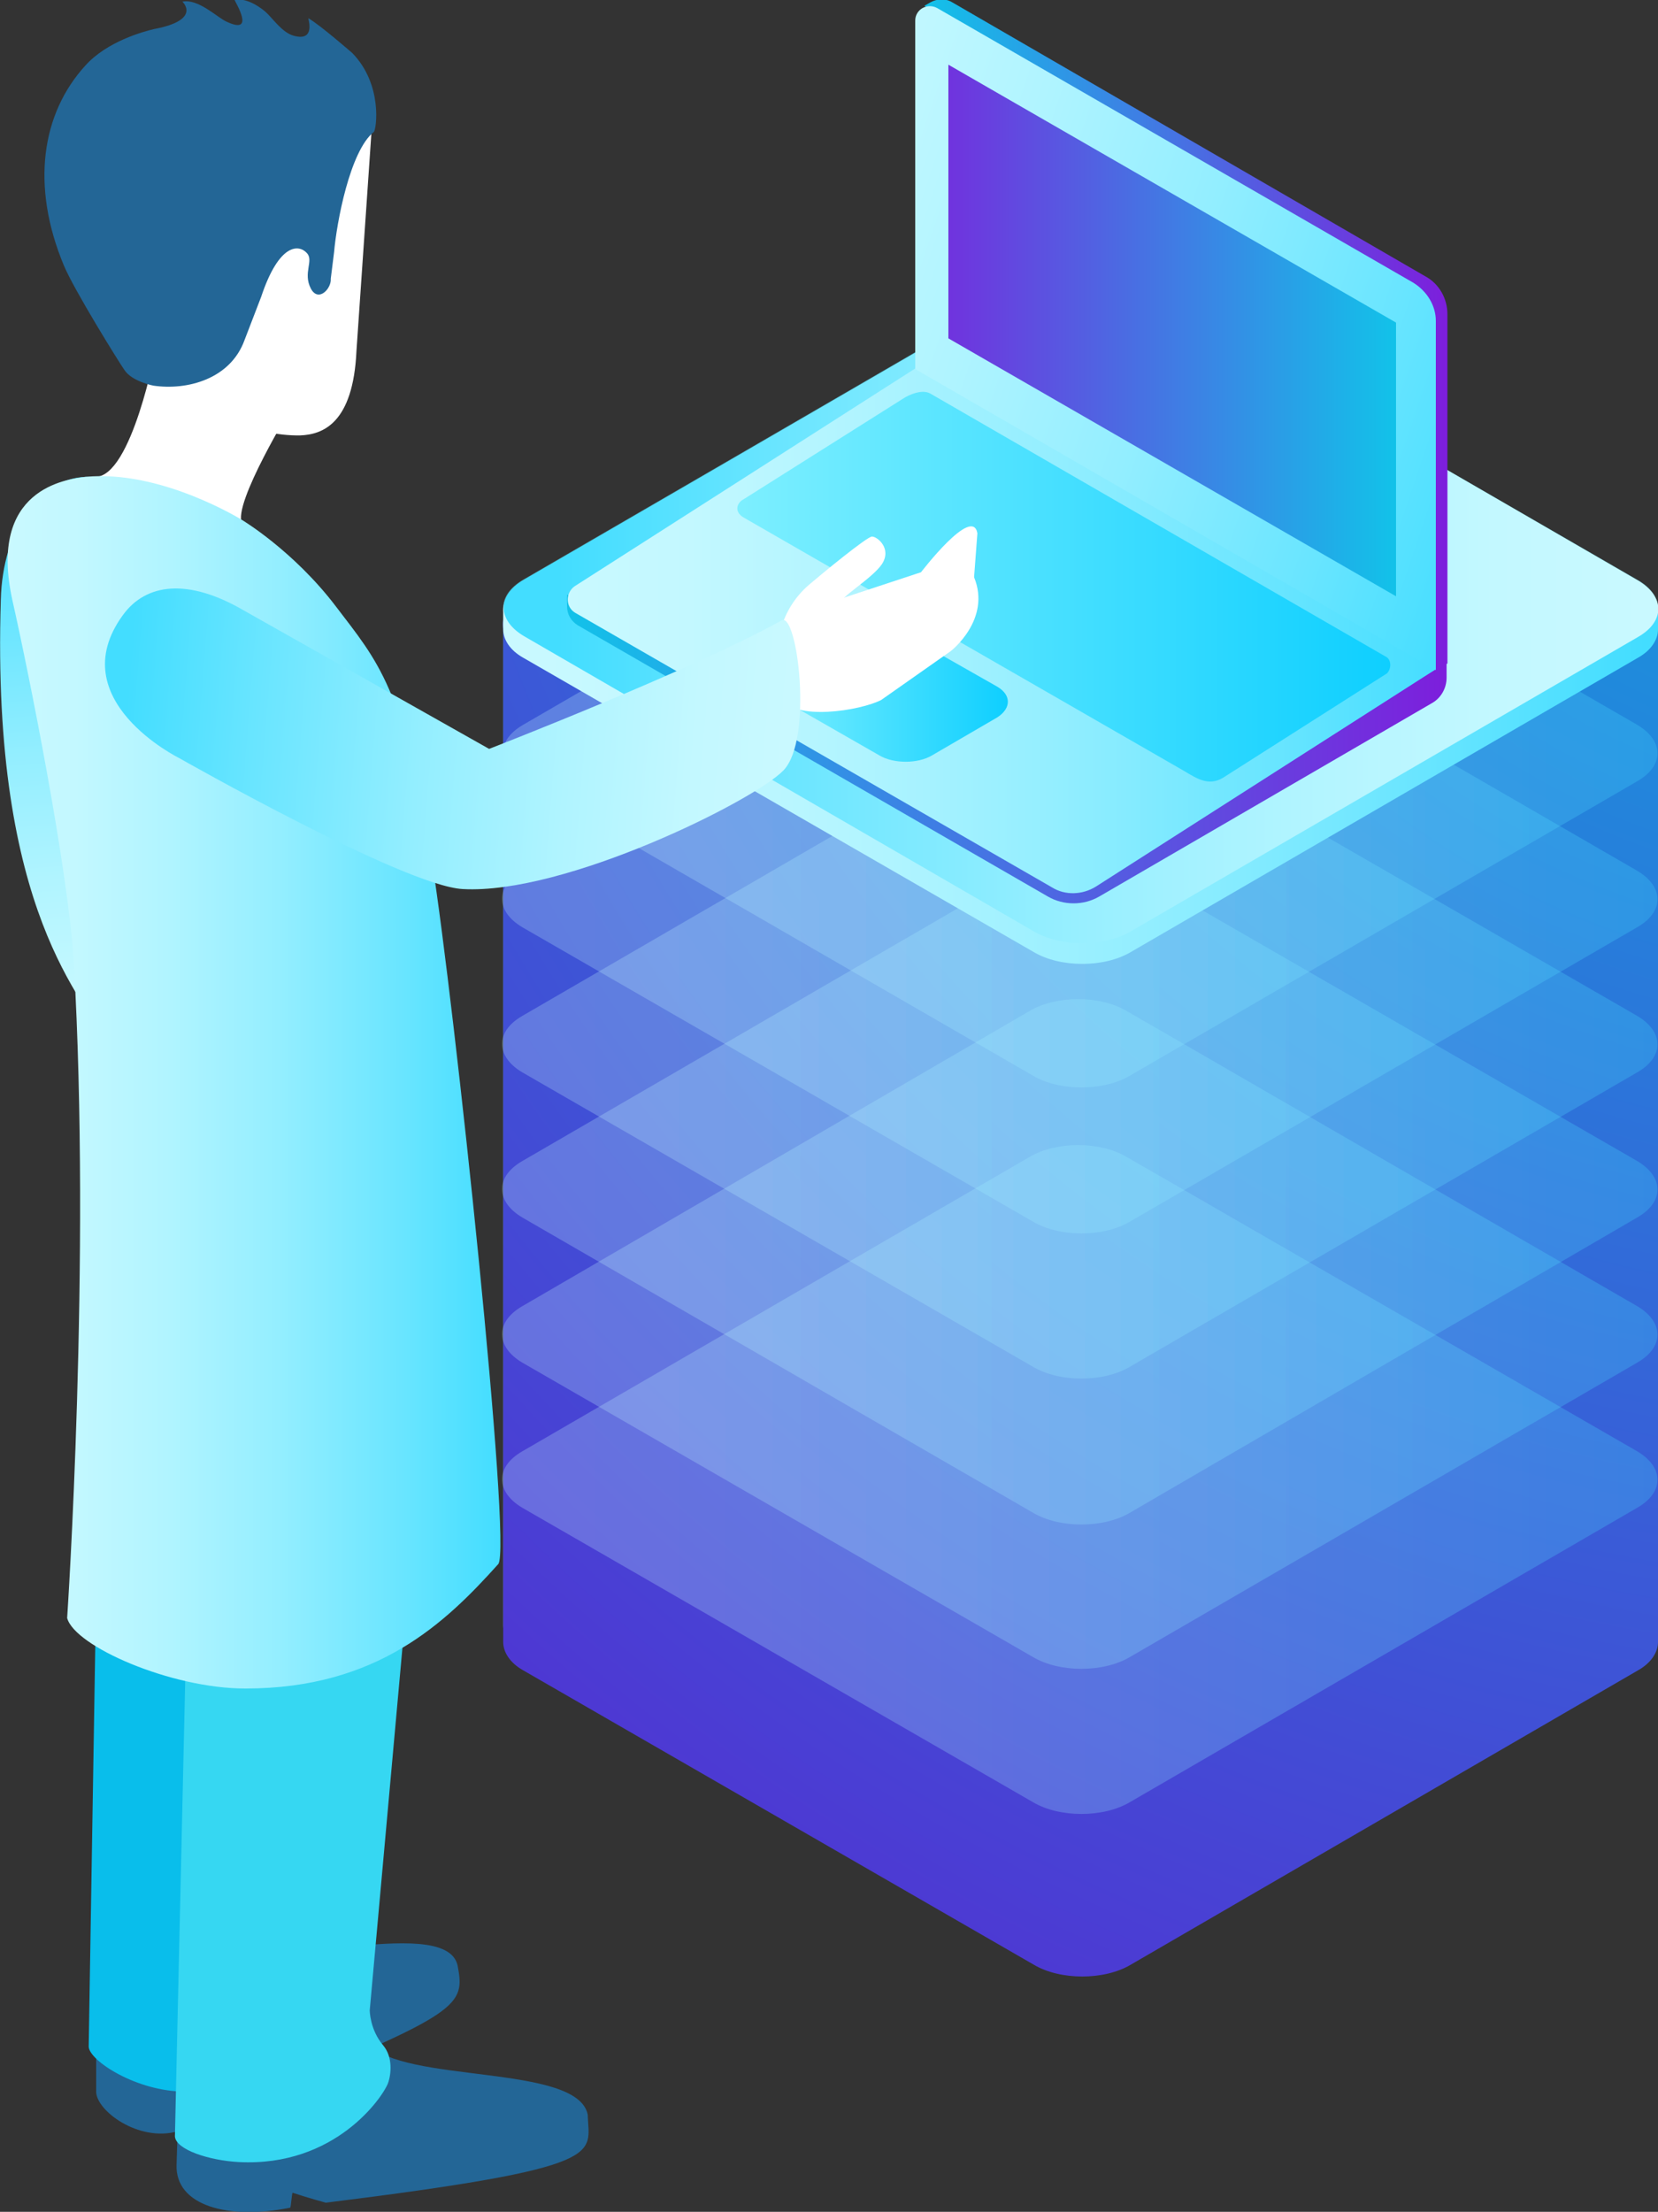 <?xml version="1.0" encoding="utf-8"?>
<!-- Generator: Adobe Illustrator 22.1.0, SVG Export Plug-In . SVG Version: 6.00 Build 0)  -->
<svg version="1.1" id="Layer_1" xmlns="http://www.w3.org/2000/svg" xmlns:xlink="http://www.w3.org/1999/xlink" x="0px" y="0px"
	 viewBox="0 0 200 266.7" style="enable-background:new 0 0 200 266.7;" xml:space="preserve">
<rect x="0" y="0" width="200" height="266.7" fill="#333333" stroke="none"/>
<style type="text/css">
	.st0{opacity:0.5;fill:url(#SVGID_1_);}
	.st1{fill:url(#SVGID_2_);}
	.st2{opacity:0.25;}
	.st3{fill:url(#SVGID_3_);}
	.st4{fill:url(#SVGID_4_);}
	.st5{fill:url(#SVGID_5_);}
	.st6{fill:url(#SVGID_6_);}
	.st7{fill:url(#SVGID_7_);}
	.st8{fill:url(#SVGID_8_);}
	.st9{fill:#8B97DD;}
	.st10{fill:url(#SVGID_9_);}
	.st11{fill:url(#SVGID_10_);}
	.st12{enable-background:new    ;}
	.st13{fill:url(#SVGID_11_);}
	.st14{fill:url(#SVGID_12_);}
	.st15{fill:url(#SVGID_13_);}
	.st16{fill:url(#SVGID_14_);}
	.st17{fill:url(#SVGID_15_);}
	.st18{fill:url(#SVGID_16_);}
	.st19{fill:url(#SVGID_17_);}
	.st20{fill:#236696;}
	.st21{fill:#EFCFBD;}
	.st22{fill:url(#SVGID_18_);}
	.st23{fill:#FFFFFF;}
	.st24{fill:#09BEEB;}
	.st25{fill:#36D7F2;}
	.st26{fill:url(#SVGID_19_);}
	.st27{fill:url(#SVGID_20_);}
</style>
<linearGradient id="SVGID_1_" gradientUnits="userSpaceOnUse" x1="130.35" y1="31.675" x2="130.35" y2="235.025" gradientTransform="matrix(1 0 0 -1 0 268)">
	<stop  offset="0" style="stop-color:#C9F9FF"/>
	<stop  offset="0.138" style="stop-color:#C3F8FF"/>
	<stop  offset="0.33" style="stop-color:#B0F4FF"/>
	<stop  offset="0.555" style="stop-color:#93EEFF"/>
	<stop  offset="0.802" style="stop-color:#69E5FF"/>
	<stop  offset="1" style="stop-color:#43DDFF"/>
</linearGradient>
<path class="st0" d="M197.5,69.9L136,34.4c-3.2-1.9-8.5-1.9-11.7,0L63.1,69.9c-1.7,1-2.5,2.3-2.4,3.6c0,8.6,0,122.5,0,122.5
	c0,1.2,0.8,2.5,2.4,3.4l61.6,35.5c3.2,1.9,8.5,1.9,11.7,0l61.2-35.5c1.6-0.9,2.4-2.2,2.4-3.4c0,0,0-111.6,0-122.5
	C200.1,72.3,199.3,70.9,197.5,69.9z"/>
<radialGradient id="SVGID_2_" cx="228.995" cy="251.43" r="322.761" gradientTransform="matrix(1 0 0 -1 0 268)" gradientUnits="userSpaceOnUse">
	<stop  offset="0" style="stop-color:#0DACE0"/>
	<stop  offset="1" style="stop-color:#6115CF"/>
</radialGradient>
<path class="st1" d="M197.5,71.9L136,36.4c-3.2-1.9-8.5-1.9-11.7,0L63.1,71.9c-1.7,1-2.5,2.3-2.4,3.6c0,8.6,0,122.5,0,122.5
	c0,1.2,0.8,2.5,2.4,3.4l61.6,35.5c3.2,1.9,8.5,1.9,11.7,0l61.2-35.5c1.6-0.9,2.4-2.2,2.4-3.4c0,0,0-111.6,0-122.5
	C200.1,74.3,199.3,72.9,197.5,71.9z"/>
<g class="st2">
	
		<linearGradient id="SVGID_3_" gradientUnits="userSpaceOnUse" x1="60.562" y1="124.55" x2="199.938" y2="124.55" gradientTransform="matrix(1 0 0 -1 0 268)">
		<stop  offset="0" style="stop-color:#C9F9FF"/>
		<stop  offset="0.138" style="stop-color:#C3F8FF"/>
		<stop  offset="0.33" style="stop-color:#B0F4FF"/>
		<stop  offset="0.555" style="stop-color:#93EEFF"/>
		<stop  offset="0.802" style="stop-color:#69E5FF"/>
		<stop  offset="1" style="stop-color:#43DDFF"/>
	</linearGradient>
	<path class="st3" d="M197.5,140c3.2,1.9,3.3,4.9,0,6.8l-61.2,35.6c-3.2,1.9-8.5,1.9-11.7,0L63,146.8c-3.2-1.9-3.3-4.9,0-6.8
		l61.2-35.5c3.2-1.9,8.5-1.9,11.7,0L197.5,140z"/>
</g>
<g class="st2">
	
		<linearGradient id="SVGID_4_" gradientUnits="userSpaceOnUse" x1="60.562" y1="142.1" x2="199.938" y2="142.1" gradientTransform="matrix(1 0 0 -1 0 268)">
		<stop  offset="0" style="stop-color:#C9F9FF"/>
		<stop  offset="0.138" style="stop-color:#C3F8FF"/>
		<stop  offset="0.33" style="stop-color:#B0F4FF"/>
		<stop  offset="0.555" style="stop-color:#93EEFF"/>
		<stop  offset="0.802" style="stop-color:#69E5FF"/>
		<stop  offset="1" style="stop-color:#43DDFF"/>
	</linearGradient>
	<path class="st4" d="M197.5,122.5c3.2,1.9,3.3,4.9,0,6.8l-61.2,35.5c-3.2,1.9-8.5,1.9-11.7,0L63,129.3c-3.2-1.9-3.3-4.9,0-6.8
		L124.2,87c3.2-1.9,8.5-1.9,11.7,0L197.5,122.5z"/>
</g>
<g class="st2">
	
		<linearGradient id="SVGID_5_" gradientUnits="userSpaceOnUse" x1="60.562" y1="159.65" x2="199.938" y2="159.65" gradientTransform="matrix(1 0 0 -1 0 268)">
		<stop  offset="0" style="stop-color:#C9F9FF"/>
		<stop  offset="0.138" style="stop-color:#C3F8FF"/>
		<stop  offset="0.33" style="stop-color:#B0F4FF"/>
		<stop  offset="0.555" style="stop-color:#93EEFF"/>
		<stop  offset="0.802" style="stop-color:#69E5FF"/>
		<stop  offset="1" style="stop-color:#43DDFF"/>
	</linearGradient>
	<path class="st5" d="M197.5,105c3.2,1.9,3.3,4.9,0,6.8l-61.2,35.5c-3.2,1.9-8.5,1.9-11.7,0L63,111.8c-3.2-1.9-3.3-4.9,0-6.8
		l61.2-35.6c3.2-1.9,8.5-1.9,11.7,0L197.5,105z"/>
</g>
<g class="st2">
	
		<linearGradient id="SVGID_6_" gradientUnits="userSpaceOnUse" x1="60.662" y1="177.2" x2="199.938" y2="177.2" gradientTransform="matrix(1 0 0 -1 0 268)">
		<stop  offset="0" style="stop-color:#C9F9FF"/>
		<stop  offset="0.138" style="stop-color:#C3F8FF"/>
		<stop  offset="0.33" style="stop-color:#B0F4FF"/>
		<stop  offset="0.555" style="stop-color:#93EEFF"/>
		<stop  offset="0.802" style="stop-color:#69E5FF"/>
		<stop  offset="1" style="stop-color:#43DDFF"/>
	</linearGradient>
	<path class="st6" d="M197.5,87.4c3.2,1.9,3.3,4.9,0,6.8l-61.2,35.5c-3.2,1.9-8.5,1.9-11.7,0L63.1,94.2c-3.2-1.9-3.3-4.9,0-6.8
		l61.2-35.5c3.2-1.9,8.5-1.9,11.7,0L197.5,87.4z"/>
</g>
<g class="st2">
	
		<linearGradient id="SVGID_7_" gradientUnits="userSpaceOnUse" x1="60.562" y1="89.6" x2="199.938" y2="89.6" gradientTransform="matrix(1 0 0 -1 0 268)">
		<stop  offset="0" style="stop-color:#C9F9FF"/>
		<stop  offset="0.138" style="stop-color:#C3F8FF"/>
		<stop  offset="0.33" style="stop-color:#B0F4FF"/>
		<stop  offset="0.555" style="stop-color:#93EEFF"/>
		<stop  offset="0.802" style="stop-color:#69E5FF"/>
		<stop  offset="1" style="stop-color:#43DDFF"/>
	</linearGradient>
	<path class="st7" d="M197.5,175c3.2,1.9,3.3,4.9,0,6.8l-61.2,35.5c-3.2,1.9-8.5,1.9-11.7,0L63,181.8c-3.2-1.9-3.3-4.9,0-6.8
		l61.2-35.5c3.2-1.9,8.5-1.9,11.7,0L197.5,175z"/>
</g>
<g class="st2">
	
		<linearGradient id="SVGID_8_" gradientUnits="userSpaceOnUse" x1="60.562" y1="107.15" x2="199.938" y2="107.15" gradientTransform="matrix(1 0 0 -1 0 268)">
		<stop  offset="0" style="stop-color:#C9F9FF"/>
		<stop  offset="0.138" style="stop-color:#C3F8FF"/>
		<stop  offset="0.33" style="stop-color:#B0F4FF"/>
		<stop  offset="0.555" style="stop-color:#93EEFF"/>
		<stop  offset="0.802" style="stop-color:#69E5FF"/>
		<stop  offset="1" style="stop-color:#43DDFF"/>
	</linearGradient>
	<path class="st8" d="M197.5,157.5c3.2,1.9,3.3,4.9,0,6.8l-61.2,35.5c-3.2,1.9-8.5,1.9-11.7,0L63,164.3c-3.2-1.9-3.3-4.9,0-6.8
		l61.2-35.6c3.2-1.9,8.5-1.9,11.7,0L197.5,157.5z"/>
</g>
<g>
	<path class="st9" d="M197.5,71.9c3.2,1.9,3.3,4.9,0,6.8l-61.2,35.5c-3.2,1.9-8.5,1.9-11.7,0L63.1,78.7c-3.2-1.9-3.3-4.9,0-6.8
		l61.2-35.5c3.2-1.9,8.5-1.9,11.7,0L197.5,71.9z"/>
</g>
<linearGradient id="SVGID_9_" gradientUnits="userSpaceOnUse" x1="62.378" y1="193.3" x2="198.459" y2="193.3" gradientTransform="matrix(1 0 0 -1 0 268)">
	<stop  offset="0" style="stop-color:#C9F9FF"/>
	<stop  offset="0.138" style="stop-color:#C3F8FF"/>
	<stop  offset="0.33" style="stop-color:#B0F4FF"/>
	<stop  offset="0.555" style="stop-color:#93EEFF"/>
	<stop  offset="0.802" style="stop-color:#69E5FF"/>
	<stop  offset="1" style="stop-color:#43DDFF"/>
</linearGradient>
<path class="st10" d="M197.5,70.2L136,34.6c-3.2-1.9-8.5-1.9-11.7,0L63.1,70.2c-1.7,1-2.5,2.3-2.4,3.6c0,0,0,0.9,0,2.1l0,0
	c0,1.2,0.8,2.5,2.4,3.4l61.6,35.5c3.2,1.9,8.5,1.9,11.7,0l61.2-35.5c1.6-0.9,2.4-2.2,2.4-3.4l0,0c0-1.2,0-2.1,0-2.1
	C200.1,72.5,199.3,71.2,197.5,70.2z"/>
<g>
	
		<linearGradient id="SVGID_10_" gradientUnits="userSpaceOnUse" x1="198.311" y1="194.65" x2="67.331" y2="194.65" gradientTransform="matrix(1 0 0 -1 0 268)">
		<stop  offset="0" style="stop-color:#C9F9FF"/>
		<stop  offset="0.138" style="stop-color:#C3F8FF"/>
		<stop  offset="0.33" style="stop-color:#B0F4FF"/>
		<stop  offset="0.555" style="stop-color:#93EEFF"/>
		<stop  offset="0.802" style="stop-color:#69E5FF"/>
		<stop  offset="1" style="stop-color:#43DDFF"/>
	</linearGradient>
	<path class="st11" d="M197.6,70c3.2,1.9,3.3,4.9,0,6.8l-61.2,35.5c-3.2,1.9-8.5,1.9-11.7,0L63.2,76.7c-3.2-1.9-3.3-4.9,0-6.8
		l61.2-35.5c3.2-1.9,8.5-1.9,11.7,0L197.6,70z"/>
</g>
<g>
	<g class="st12">
		
			<linearGradient id="SVGID_11_" gradientUnits="userSpaceOnUse" x1="68.4" y1="177.688" x2="174.622" y2="177.688" gradientTransform="matrix(1 0 0 -1 0 268)">
			<stop  offset="0" style="stop-color:#12C2E9"/>
			<stop  offset="1" style="stop-color:#7D1EDC"/>
		</linearGradient>
		<path class="st13" d="M129.7,106.7l-61.3-35v1.4c0,1,0.5,1.8,1.3,2.3l56.7,32.7c1.9,1.1,4.3,1.1,6.2,0l40.1-23.3
			c1.1-0.6,1.8-1.8,1.8-3.1v-1.8L129.7,106.7z"/>
		<g>
			
				<linearGradient id="SVGID_12_" gradientUnits="userSpaceOnUse" x1="68.487" y1="192.349" x2="174.6" y2="192.349" gradientTransform="matrix(1 0 0 -1 0 268)">
				<stop  offset="0" style="stop-color:#C9F9FF"/>
				<stop  offset="0.138" style="stop-color:#C3F8FF"/>
				<stop  offset="0.33" style="stop-color:#B0F4FF"/>
				<stop  offset="0.555" style="stop-color:#93EEFF"/>
				<stop  offset="0.802" style="stop-color:#69E5FF"/>
				<stop  offset="1" style="stop-color:#43DDFF"/>
			</linearGradient>
			<path class="st14" d="M174.6,79.8l-42.4,27.1c-1.6,1-3.7,1.1-5.3,0.1L69.4,73.9c-1.2-0.7-1.2-2.4-0.1-3.2l42.4-27.1L174.6,79.8z"
				/>
		</g>
	</g>
</g>
<g>
	<g class="st12">
		
			<linearGradient id="SVGID_13_" gradientUnits="userSpaceOnUse" x1="111.5" y1="227.637" x2="174.6" y2="227.637" gradientTransform="matrix(1 0 0 -1 0 268)">
			<stop  offset="0" style="stop-color:#12C2E9"/>
			<stop  offset="1" style="stop-color:#7D1EDC"/>
		</linearGradient>
		<path class="st15" d="M114.9,0.3c-0.8-0.5-1.8-0.5-2.7,0l-0.7,0.4l60.4,35.8l1.2,44.3l1.5-0.8V37.9c0-1.9-1-3.7-2.7-4.6L114.9,0.3
			z"/>
		
			<linearGradient id="SVGID_14_" gradientUnits="userSpaceOnUse" x1="86.573" y1="246.181" x2="183.909" y2="213.39" gradientTransform="matrix(1 0 0 -1 0 268)">
			<stop  offset="0" style="stop-color:#C9F9FF"/>
			<stop  offset="0.138" style="stop-color:#C3F8FF"/>
			<stop  offset="0.33" style="stop-color:#B0F4FF"/>
			<stop  offset="0.555" style="stop-color:#93EEFF"/>
			<stop  offset="0.802" style="stop-color:#69E5FF"/>
			<stop  offset="1" style="stop-color:#43DDFF"/>
		</linearGradient>
		<path class="st16" d="M170.5,34.1c1.6,1,2.7,2.7,2.7,4.6v42.1l-62.8-36.3v-42c0-1.4,1.5-2.2,2.7-1.5L170.5,34.1z"/>
	</g>
</g>
<g>
	
		<linearGradient id="SVGID_15_" gradientUnits="userSpaceOnUse" x1="88.943" y1="197.257" x2="167.703" y2="197.257" gradientTransform="matrix(1 0 0 -1 0 268)">
		<stop  offset="0" style="stop-color:#7DEFFF"/>
		<stop  offset="1" style="stop-color:#0ECFFF"/>
	</linearGradient>
	<path class="st17" d="M167.2,79.2c0.6,0.3,0.7,1.4,0.1,2l-19.8,12.6c-1.7,1-3.1,0.1-4.6-0.8L89.7,62.4c-1.2-0.7-0.8-1.8,0-2.2
		l19.5-12.3c1.1-0.6,2.3-0.9,3.1-0.4L167.2,79.2z"/>
</g>
<g>
	
		<linearGradient id="SVGID_16_" gradientUnits="userSpaceOnUse" x1="92.507" y1="184.6" x2="121.632" y2="184.6" gradientTransform="matrix(1 0 0 -1 0 268)">
		<stop  offset="0" style="stop-color:#7DEFFF"/>
		<stop  offset="1" style="stop-color:#0ECFFF"/>
	</linearGradient>
	<path class="st18" d="M120.3,82.8c1.7,1,1.7,2.6,0,3.7l-7.9,4.6c-1.7,1-4.6,1-6.3,0L93.7,84c-1.8-1-1.8-2.7,0-3.7l7.8-4.6
		c1.7-1,4.6-1,6.3,0L120.3,82.8z"/>
</g>
<linearGradient id="SVGID_17_" gradientUnits="userSpaceOnUse" x1="114.4" y1="228.15" x2="168.334" y2="228.15" gradientTransform="matrix(1 0 0 -1 0 268)">
	<stop  offset="0" style="stop-color:#7033DE"/>
	<stop  offset="1" style="stop-color:#12C2E9"/>
</linearGradient>
<polygon class="st19" points="114.4,40.8 168.4,71.9 168.4,38.9 114.4,7.8 "/>
<g>
	<path class="st20" d="M55.2,237L55.2,237c-1.5-6.7-25.9,2.1-24.5-4.3l-19.1,5.6c0,13.2,0,0.7,0,13.9c0,2.3,5.1,6.1,9.8,4.8l5.4-2.2
		c0-0.1,0-0.1,0-0.2l0,0c0-1.2-0.1-2.5,0.2-3.3c0.4-0.1,4.5,1.2,4.5,1.2C55.7,242.7,56.1,241.8,55.2,237z"/>
	<path class="st20" d="M70.9,255c-1.2-6.2-22.3-3.7-26.5-8.6l-22.7,2.4c0,0.7-0.4,11.6-0.4,12.2c-0.2,5,6.3,6.7,13.7,5.2
		c0.1,0,0.2-1.8,0.3-1.8c1.8,0.6,4,1.2,4,1.2C73.9,261.3,71,259.8,70.9,255z"/>
	<g>
		<g>
			<path class="st21" d="M24.1,142.2c-3-3.8-17.7-28.7-19.4-36.2c-1.6-7.1-4-30-4-30s-1.5-13.3,6.9-15.4c5.1-1.3,9.3,1.3,8.2,15
				c-0.4,5.3,3.9,30,3.9,30l12.2,33.5C31.9,139.1,24.8,143,24.1,142.2z"/>
		</g>
		
			<linearGradient id="SVGID_18_" gradientUnits="userSpaceOnUse" x1="13.188" y1="140.591" x2="8.65" y2="207.226" gradientTransform="matrix(1 0 0 -1 0 268)">
			<stop  offset="0" style="stop-color:#C9F9FF"/>
			<stop  offset="0.138" style="stop-color:#C3F8FF"/>
			<stop  offset="0.33" style="stop-color:#B0F4FF"/>
			<stop  offset="0.555" style="stop-color:#93EEFF"/>
			<stop  offset="0.802" style="stop-color:#69E5FF"/>
			<stop  offset="1" style="stop-color:#43DDFF"/>
		</linearGradient>
		<path class="st22" d="M10.9,57.5c7.4,0.2,8.4,11.9,8.4,11.9s1.3,15.8,1.2,19.4L13,125.9c-2.6-5.3-14.1-15.6-12.9-53.6
			C0.3,63.9,4.8,57.3,10.9,57.5z"/>
	</g>
	<path class="st23" d="M4.5,73.5c0,0,3.4-16,7-16c4.4,0,7.3-15.5,7.3-15.5l16.5,6.9c0,0-7.3,11.9-6.1,14.2c1.2,2.3,3.6,5.6,5.4,7.4
		l2.9,1c2.3,2.4,6.8,5.9,8.5,13.6l7.3,45.2l-39.1,7.3L6,84.7C5.2,81.5,4,76.8,4.5,73.5z"/>
	<path class="st24" d="M39.6,142.9l-0.7,103.5c0,0-6.3,5.8-16.6,5.8c-5.8,0-11.5-3.7-11.6-5.4l1.8-109.7L39.6,142.9z"/>
	<path class="st25" d="M53.1,148.2l-8.5,94.2c0,0,0,2.3,1.6,4.2c1.2,1.4,1,3.5,0.6,4.6c-0.6,1.6-6.3,10.1-18,9.5
		c-3.6-0.2-7.6-1.5-7.7-3.1L23.6,147L53.1,148.2z"/>
	
		<linearGradient id="SVGID_19_" gradientUnits="userSpaceOnUse" x1="0.92" y1="137.495" x2="60.363" y2="137.495" gradientTransform="matrix(1 0 0 -1 0 268)">
		<stop  offset="0" style="stop-color:#C9F9FF"/>
		<stop  offset="0.138" style="stop-color:#C3F8FF"/>
		<stop  offset="0.33" style="stop-color:#B0F4FF"/>
		<stop  offset="0.555" style="stop-color:#93EEFF"/>
		<stop  offset="0.802" style="stop-color:#69E5FF"/>
		<stop  offset="1" style="stop-color:#43DDFF"/>
	</linearGradient>
	<path class="st26" d="M40.5,73.1c5.1,6.7,8.2,9.8,11.6,30.7c2.7,17,9.7,82.9,8,84.8c-6.3,7-14.5,15-30.5,15c-9,0-20.6-5.1-21.5-8.5
		c0,0,2.9-43.1,0.8-79.1c-0.7-11.4-5.5-35.2-7.4-43.6c-3-13.5,6.5-14.6,8.8-14.9c9.1-0.9,18.9,5.2,18.9,5.2S35.4,66.4,40.5,73.1z"/>
	<g>
		<path class="st23" d="M33.3,11.4l11.8,0.3L43,42.3c-0.4,8.8-4.1,10.1-6.8,10.2c-5.5,0.1-11.7-2.9-14.8-4.7c-6-3.5-6-13.7-6-14.5
			l-2.1-20.4L33.3,11.4z"/>
		<path class="st20" d="M42.5,6.4c3.7,3.8,2.9,9.2,2.6,9.5c-2.9,2.3-4.5,11-4.8,14.5l-0.4,3.2c0.1,1.2-1.5,2.9-2.4,1.2
			c-1-1.9,0.4-3.4-0.5-4.3c-0.9-1-3.3-1.3-5.5,5.3l-2,5.2c-1.7,4.7-6.9,6.1-11,5.5c0,0-2.6-0.5-3.5-1.9c-0.7-1-6.1-9.7-7.3-12.6
			c-4-9.6-2.7-18.3,2.6-24.1c2.6-2.9,7-4.1,8.3-4.4C24.4,2.4,22,0.2,22,0.2c1.9-0.4,4.2,1.9,5.3,2.4c3.6,1.7,1.1-2.3,1-2.6
			c0,0,1.4-0.5,3.7,1.4c0.9,0.8,2,2.5,3.4,2.9c2.8,0.8,1.7-2.2,1.8-2.1C38.6,3,42.5,6.4,42.5,6.4z"/>
	</g>
	<path class="st23" d="M99.7,79.9c2.4-1,2.6-4.9,1.6-7c-0.3-0.7,3.9-3.1,5.1-4.9c1.2-1.9-0.6-3.3-1.2-3.3c-0.5-0.1-6.2,4.6-7.6,5.8
		c-3.5,3-4.3,7.5-3.4,9.7C95.1,82.3,97.3,80.9,99.7,79.9z"/>
	<path class="st23" d="M94.3,84.1L94.2,78l6.3-5.4l1.2-0.5l9.4-3.1c0,0,6.2-8.1,6.8-4.7l-0.4,5.3c2.1,5.1-2.8,8.9-2.8,8.9l-8.4,5.9
		C103.8,85.7,95.6,87,94.3,84.1z"/>
	
		<linearGradient id="SVGID_20_" gradientUnits="userSpaceOnUse" x1="94.724" y1="175.477" x2="15.184" y2="181.756" gradientTransform="matrix(1 0 0 -1 0 268)">
		<stop  offset="0" style="stop-color:#C9F9FF"/>
		<stop  offset="0.138" style="stop-color:#C3F8FF"/>
		<stop  offset="0.33" style="stop-color:#B0F4FF"/>
		<stop  offset="0.555" style="stop-color:#93EEFF"/>
		<stop  offset="0.802" style="stop-color:#69E5FF"/>
		<stop  offset="1" style="stop-color:#43DDFF"/>
	</linearGradient>
	<path class="st27" d="M94.5,92.9c-3.6,3.7-26.4,15-38.7,14.3c-7.1-0.4-34.2-15.8-34.2-15.8s-14.2-7-6.8-17.2
		c2.8-3.9,7.9-4.5,14.6-0.6C34.2,76.3,59,90.3,59,90.3s24.5-9.5,35.3-15.5C96.2,73.8,98.1,89.2,94.5,92.9z"/>
</g>
</svg>
